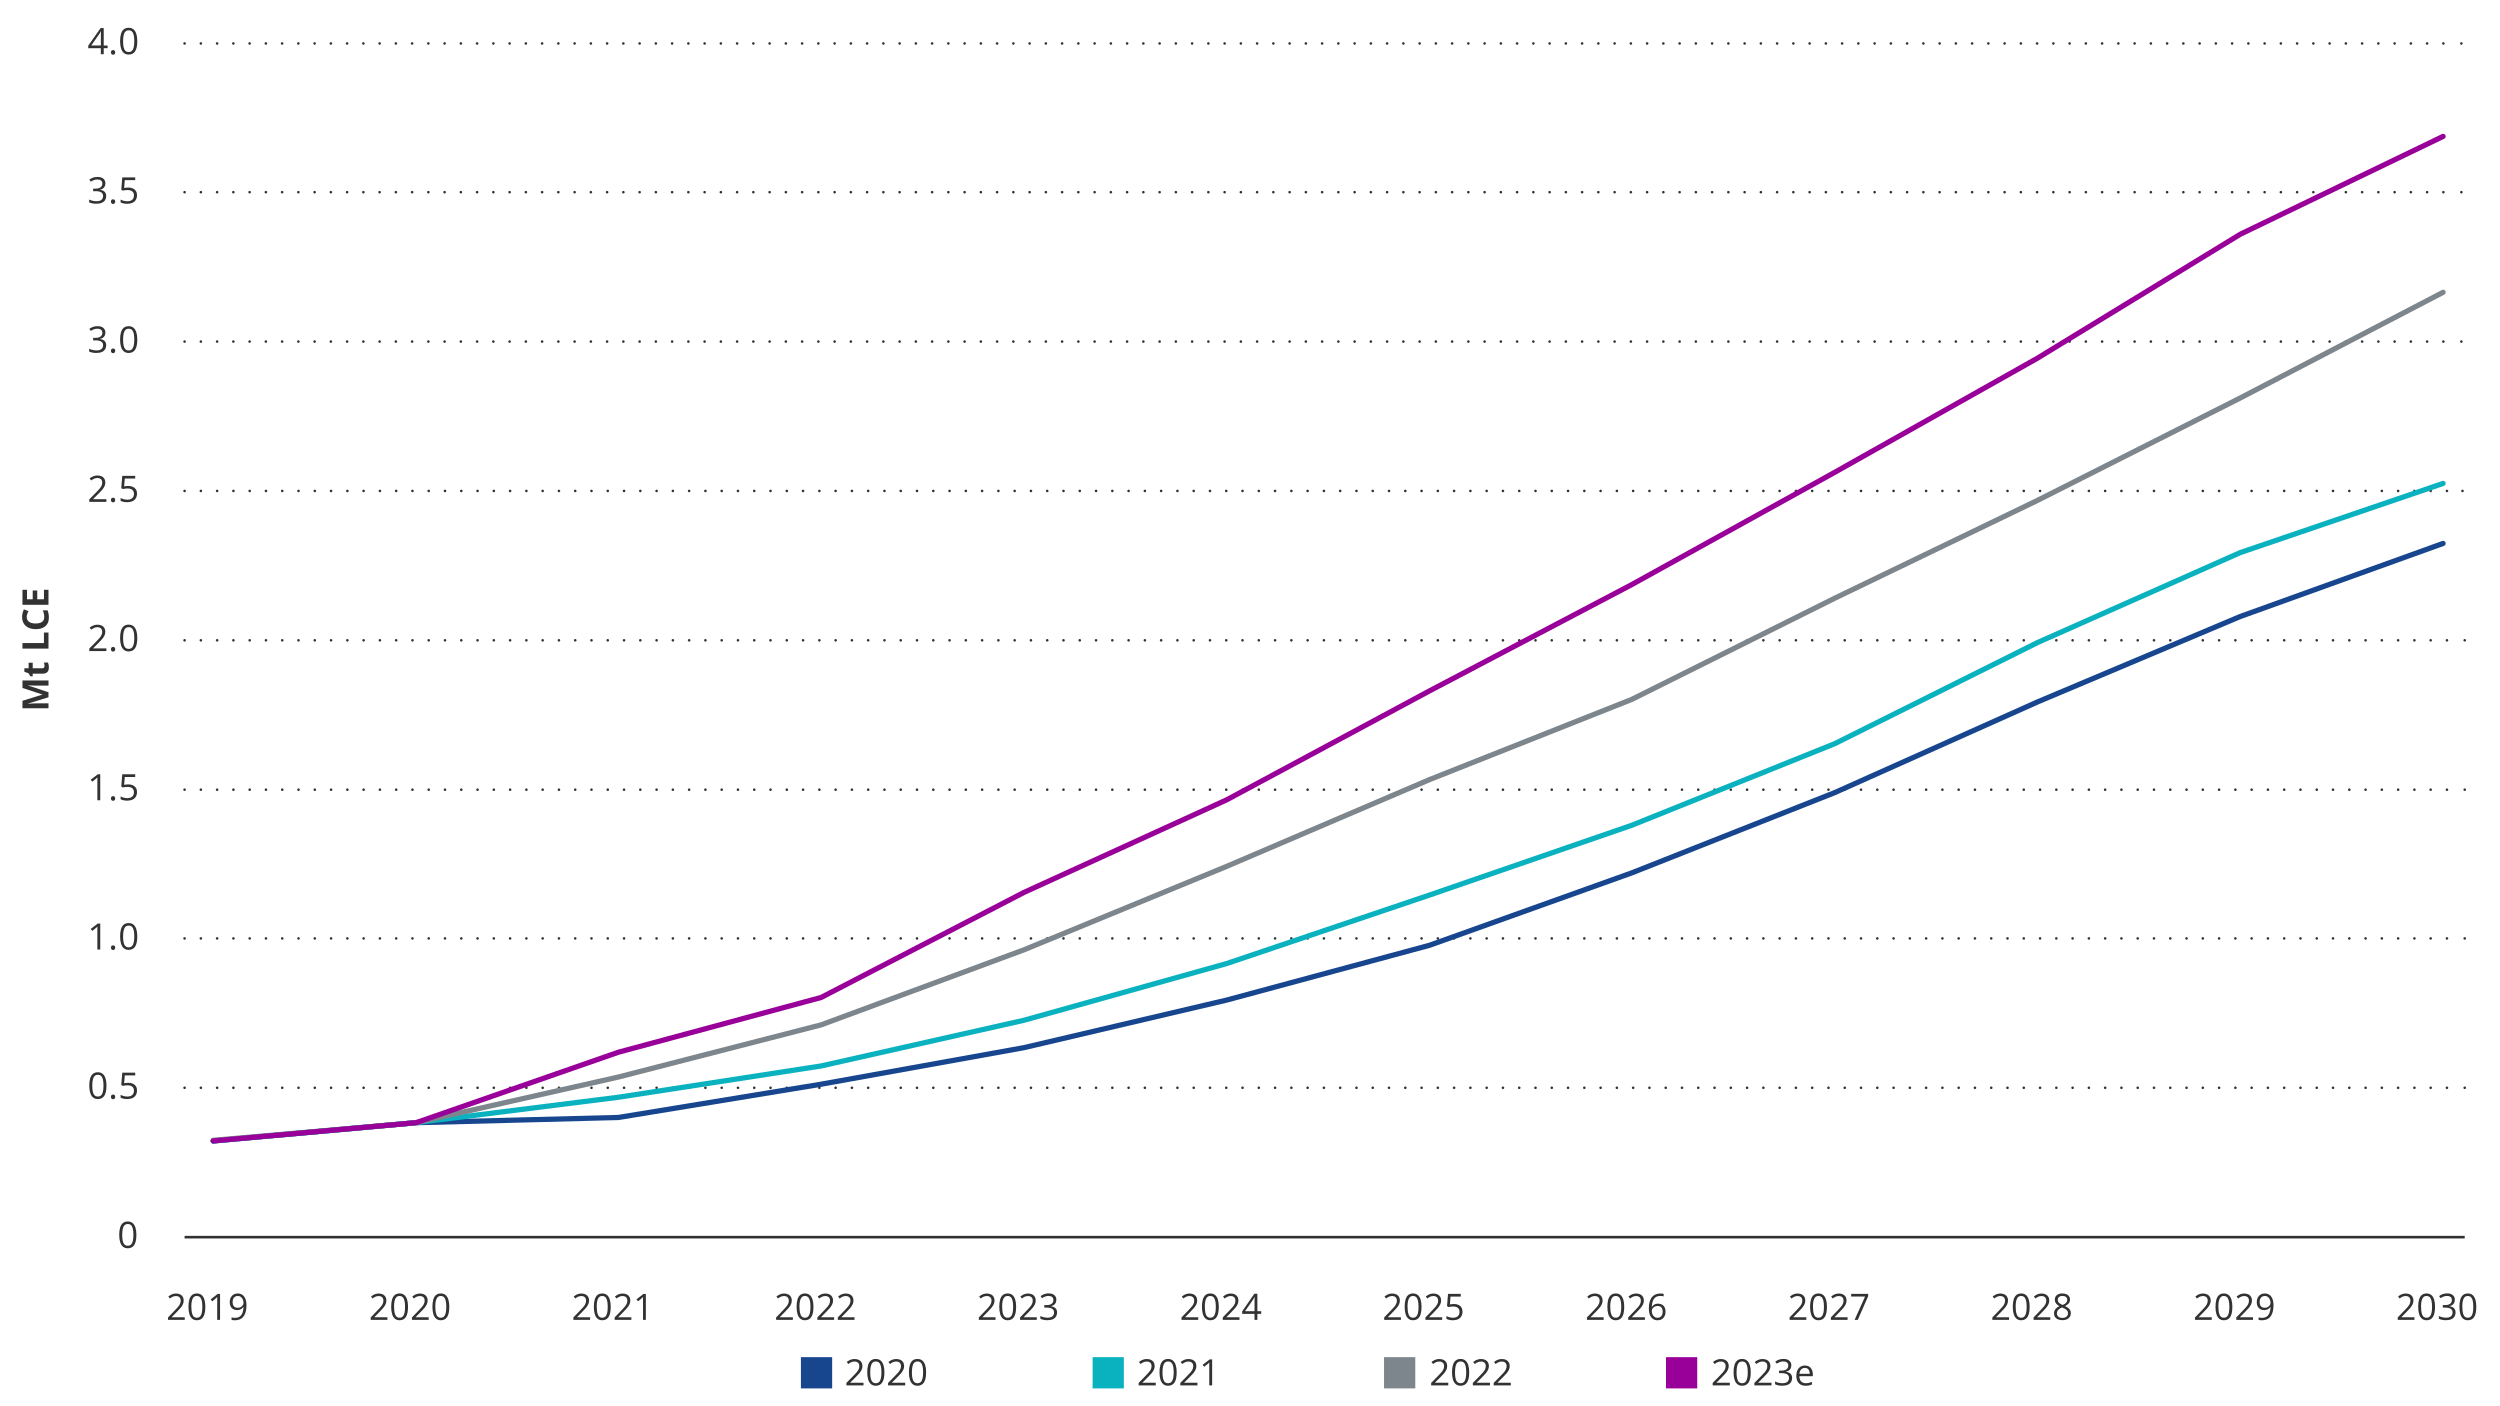 <?xml version="1.0" encoding="UTF-8"?><svg id="Charts" xmlns="http://www.w3.org/2000/svg" width="960" height="540" viewBox="0 0 960 540"><g><path d="M18.62,267.75l-7.84,2.41v.06c.19,0,.47-.02,.84-.04,.38-.02,.78-.04,1.2-.06s.81-.03,1.15-.03h4.65v1.89H8.63v-2.88l7.64-2.37v-.04l-7.64-2.51v-2.88h9.99v1.98h-4.73c-.31,0-.68,0-1.09-.02s-.8-.03-1.17-.04c-.37-.02-.65-.03-.84-.04v.06l7.83,2.58v1.94Z" fill="#323232"/><path d="M17.1,255.72c0-.23-.02-.45-.07-.67s-.1-.43-.17-.65h1.55c.1,.22,.18,.5,.25,.83,.07,.33,.1,.69,.1,1.08,0,.46-.07,.86-.22,1.23-.15,.36-.41,.65-.77,.85-.37,.21-.88,.31-1.54,.31h-3.68v1h-.88l-.7-1.15-1.61-.6v-1.33h1.63v-2.14h1.57v2.14h3.68c.29,0,.51-.08,.65-.25,.14-.17,.22-.39,.22-.66Z" fill="#323232"/><path d="M18.62,249.06H8.63v-2.12h8.24v-4.05h1.75v6.17Z" fill="#323232"/><path d="M10.25,236.91c0,.41,.08,.76,.24,1.08,.16,.31,.38,.57,.68,.79s.65,.37,1.07,.48,.89,.16,1.42,.16c.71,0,1.31-.09,1.81-.26,.5-.18,.88-.45,1.14-.82,.26-.37,.39-.85,.39-1.43,0-.41-.05-.81-.14-1.22s-.22-.85-.39-1.33h1.78c.18,.44,.31,.88,.39,1.31,.08,.43,.12,.91,.12,1.44,0,1.03-.21,1.88-.64,2.54-.43,.66-1.02,1.15-1.79,1.47-.77,.32-1.67,.48-2.69,.48-.76,0-1.45-.1-2.08-.31s-1.17-.51-1.63-.9-.82-.89-1.07-1.47-.38-1.25-.38-2.01c0-.5,.06-.99,.19-1.49,.12-.5,.3-.98,.52-1.43l1.72,.68c-.18,.37-.33,.75-.46,1.13s-.2,.75-.2,1.11Z" fill="#323232"/><path d="M18.62,226.48v5.76H8.63v-5.76h1.74v3.64h2.19v-3.38h1.74v3.38h2.58v-3.64h1.75Z" fill="#323232"/></g><g><g><rect x="307.55" y="521.15" width="12" height="12" fill="#17468f"/><g><path d="M331.56,531.99h-6.55v-.95l2.67-2.71c.5-.5,.92-.95,1.25-1.34,.34-.39,.6-.78,.78-1.16s.27-.8,.27-1.25c0-.56-.17-1-.5-1.3-.34-.3-.78-.45-1.32-.45-.48,0-.9,.08-1.27,.25s-.75,.4-1.13,.7l-.61-.77c.26-.22,.55-.42,.87-.59,.31-.17,.65-.31,1-.41,.36-.1,.74-.15,1.15-.15,.62,0,1.15,.11,1.59,.32s.79,.52,1.04,.92c.24,.4,.37,.87,.37,1.42s-.1,1.02-.31,1.47-.5,.9-.88,1.35-.82,.92-1.33,1.41l-2.17,2.17v.05h5.11v1.04Z" fill="#323232"/><path d="M339.61,526.98c0,.81-.06,1.54-.18,2.17s-.32,1.18-.58,1.62-.61,.78-1.03,1.01-.92,.35-1.51,.35c-.74,0-1.36-.2-1.84-.61-.49-.41-.85-.99-1.09-1.76-.24-.77-.36-1.69-.36-2.78s.11-1.98,.33-2.75c.22-.77,.57-1.36,1.05-1.77s1.12-.62,1.91-.62c.75,0,1.37,.2,1.86,.61s.85,1,1.09,1.76,.36,1.69,.36,2.77Zm-5.45,0c0,.93,.07,1.7,.21,2.32s.37,1.08,.69,1.39c.32,.31,.73,.46,1.25,.46s.93-.15,1.25-.46c.32-.31,.55-.77,.69-1.39,.14-.62,.22-1.4,.22-2.33s-.07-1.68-.21-2.3-.37-1.08-.68-1.39-.73-.47-1.26-.47-.94,.16-1.26,.47-.54,.78-.68,1.39c-.14,.62-.21,1.38-.21,2.3Z" fill="#323232"/><path d="M347.57,531.99h-6.55v-.95l2.67-2.71c.5-.5,.92-.95,1.25-1.34,.34-.39,.6-.78,.78-1.16s.27-.8,.27-1.25c0-.56-.17-1-.5-1.3-.34-.3-.78-.45-1.32-.45-.48,0-.9,.08-1.27,.25s-.75,.4-1.13,.7l-.61-.77c.26-.22,.55-.42,.87-.59,.31-.17,.65-.31,1-.41,.36-.1,.74-.15,1.15-.15,.62,0,1.15,.11,1.59,.32s.79,.52,1.04,.92c.24,.4,.37,.87,.37,1.42s-.1,1.02-.31,1.47-.5,.9-.88,1.35-.82,.92-1.33,1.41l-2.17,2.17v.05h5.11v1.04Z" fill="#323232"/><path d="M355.62,526.98c0,.81-.06,1.54-.18,2.17s-.32,1.18-.58,1.62-.61,.78-1.03,1.01-.92,.35-1.51,.35c-.74,0-1.36-.2-1.84-.61-.49-.41-.85-.99-1.09-1.76-.24-.77-.36-1.69-.36-2.78s.11-1.98,.33-2.75c.22-.77,.57-1.36,1.05-1.77s1.12-.62,1.91-.62c.75,0,1.37,.2,1.86,.61s.85,1,1.09,1.76,.36,1.69,.36,2.77Zm-5.45,0c0,.93,.07,1.7,.21,2.32s.37,1.08,.69,1.39c.32,.31,.73,.46,1.25,.46s.93-.15,1.25-.46c.32-.31,.55-.77,.69-1.39,.14-.62,.22-1.4,.22-2.33s-.07-1.68-.21-2.3-.37-1.08-.68-1.39-.73-.47-1.26-.47-.94,.16-1.26,.47-.54,.78-.68,1.39c-.14,.62-.21,1.38-.21,2.3Z" fill="#323232"/></g></g><g><rect x="419.56" y="521.15" width="12" height="12" fill="#0ab2bf"/><g><path d="M443.78,531.99h-6.55v-.95l2.67-2.71c.5-.5,.92-.95,1.25-1.34,.34-.39,.6-.78,.78-1.16s.27-.8,.27-1.25c0-.56-.17-1-.5-1.3-.34-.3-.78-.45-1.32-.45-.48,0-.9,.08-1.27,.25s-.75,.4-1.13,.7l-.61-.77c.26-.22,.55-.42,.87-.59,.31-.17,.65-.31,1-.41,.36-.1,.74-.15,1.15-.15,.62,0,1.15,.11,1.59,.32s.79,.52,1.04,.92c.24,.4,.37,.87,.37,1.42s-.1,1.02-.31,1.47-.5,.9-.88,1.35-.82,.92-1.33,1.41l-2.17,2.17v.05h5.11v1.04Z" fill="#323232"/><path d="M451.84,526.98c0,.81-.06,1.54-.18,2.17s-.32,1.18-.58,1.62-.61,.78-1.03,1.01-.92,.35-1.51,.35c-.74,0-1.36-.2-1.84-.61-.49-.41-.85-.99-1.09-1.76-.24-.77-.36-1.69-.36-2.78s.11-1.98,.33-2.75c.22-.77,.57-1.36,1.05-1.77s1.12-.62,1.91-.62c.75,0,1.37,.2,1.86,.61s.85,1,1.09,1.76,.36,1.69,.36,2.77Zm-5.45,0c0,.93,.07,1.7,.21,2.32s.37,1.08,.69,1.39c.32,.31,.73,.46,1.25,.46s.93-.15,1.25-.46c.32-.31,.55-.77,.69-1.39,.14-.62,.22-1.4,.22-2.33s-.07-1.68-.21-2.3-.37-1.08-.68-1.39-.73-.47-1.26-.47-.94,.16-1.26,.47-.54,.78-.68,1.39c-.14,.62-.21,1.38-.21,2.3Z" fill="#323232"/><path d="M459.79,531.99h-6.55v-.95l2.67-2.71c.5-.5,.92-.95,1.25-1.34,.34-.39,.6-.78,.78-1.16s.27-.8,.27-1.25c0-.56-.17-1-.5-1.3-.34-.3-.78-.45-1.32-.45-.48,0-.9,.08-1.27,.25s-.75,.4-1.13,.7l-.61-.77c.26-.22,.55-.42,.87-.59,.31-.17,.65-.31,1-.41,.36-.1,.74-.15,1.15-.15,.62,0,1.15,.11,1.59,.32s.79,.52,1.04,.92c.24,.4,.37,.87,.37,1.42s-.1,1.02-.31,1.47-.5,.9-.88,1.35-.82,.92-1.33,1.41l-2.17,2.17v.05h5.11v1.04Z" fill="#323232"/><path d="M465.47,531.99h-1.11v-7.08c0-.27,0-.5,0-.69,0-.19,0-.37,.01-.53,0-.16,.02-.33,.03-.5-.14,.15-.27,.27-.4,.37s-.28,.23-.46,.38l-1.14,.92-.59-.77,2.71-2.08h.94v9.99Z" fill="#323232"/></g></g><g><rect x="531.47" y="521.15" width="12" height="12" fill="#7d868c"/><g><path d="M556.11,531.99h-6.55v-.95l2.67-2.71c.5-.5,.92-.95,1.25-1.34,.34-.39,.6-.78,.78-1.16s.27-.8,.27-1.25c0-.56-.17-1-.5-1.3-.34-.3-.78-.45-1.32-.45-.48,0-.9,.08-1.27,.25s-.75,.4-1.13,.7l-.61-.77c.26-.22,.55-.42,.87-.59,.31-.17,.65-.31,1-.41,.36-.1,.74-.15,1.15-.15,.62,0,1.15,.11,1.59,.32s.79,.52,1.04,.92c.24,.4,.37,.87,.37,1.42s-.1,1.02-.31,1.47-.5,.9-.88,1.35-.82,.92-1.33,1.41l-2.17,2.17v.05h5.11v1.04Z" fill="#323232"/><path d="M564.17,526.98c0,.81-.06,1.54-.18,2.17s-.32,1.18-.58,1.62-.61,.78-1.03,1.01-.92,.35-1.51,.35c-.74,0-1.36-.2-1.84-.61-.49-.41-.85-.99-1.09-1.76-.24-.77-.36-1.69-.36-2.78s.11-1.98,.33-2.75c.22-.77,.57-1.36,1.05-1.77s1.12-.62,1.91-.62c.75,0,1.37,.2,1.86,.61s.85,1,1.09,1.76,.36,1.69,.36,2.77Zm-5.45,0c0,.93,.07,1.7,.21,2.32s.37,1.08,.69,1.39c.32,.31,.73,.46,1.25,.46s.93-.15,1.25-.46c.32-.31,.55-.77,.69-1.39,.14-.62,.22-1.4,.22-2.33s-.07-1.68-.21-2.3-.37-1.08-.68-1.39-.73-.47-1.26-.47-.94,.16-1.26,.47-.54,.78-.68,1.39c-.14,.62-.21,1.38-.21,2.3Z" fill="#323232"/><path d="M572.12,531.99h-6.55v-.95l2.67-2.71c.5-.5,.92-.95,1.25-1.34,.34-.39,.6-.78,.78-1.16s.27-.8,.27-1.25c0-.56-.17-1-.5-1.3-.34-.3-.78-.45-1.32-.45-.48,0-.9,.08-1.27,.25s-.75,.4-1.13,.7l-.61-.77c.26-.22,.55-.42,.87-.59,.31-.17,.65-.31,1-.41,.36-.1,.74-.15,1.15-.15,.62,0,1.15,.11,1.59,.32s.79,.52,1.04,.92c.24,.4,.37,.87,.37,1.42s-.1,1.02-.31,1.47-.5,.9-.88,1.35-.82,.92-1.33,1.41l-2.17,2.17v.05h5.11v1.04Z" fill="#323232"/><path d="M580.12,531.99h-6.55v-.95l2.67-2.71c.5-.5,.92-.95,1.25-1.34,.34-.39,.6-.78,.78-1.16s.27-.8,.27-1.25c0-.56-.17-1-.5-1.3-.34-.3-.78-.45-1.32-.45-.48,0-.9,.08-1.27,.25s-.75,.4-1.13,.7l-.61-.77c.26-.22,.55-.42,.87-.59,.31-.17,.65-.31,1-.41,.36-.1,.74-.15,1.15-.15,.62,0,1.15,.11,1.59,.32s.79,.52,1.04,.92c.24,.4,.37,.87,.37,1.42s-.1,1.02-.31,1.47-.5,.9-.88,1.35-.82,.92-1.33,1.41l-2.17,2.17v.05h5.11v1.04Z" fill="#323232"/></g></g><g><rect x="639.74" y="521.15" width="12" height="12" fill="#909"/><g><path d="M664.22,531.99h-6.55v-.95l2.67-2.71c.5-.5,.92-.95,1.25-1.34,.34-.39,.6-.78,.78-1.16s.27-.8,.27-1.25c0-.56-.17-1-.5-1.3-.34-.3-.78-.45-1.32-.45-.48,0-.9,.08-1.27,.25s-.75,.4-1.13,.7l-.61-.77c.26-.22,.55-.42,.87-.59,.31-.17,.65-.31,1-.41,.36-.1,.74-.15,1.15-.15,.62,0,1.15,.11,1.59,.32s.79,.52,1.04,.92c.24,.4,.37,.87,.37,1.42s-.1,1.02-.31,1.47-.5,.9-.88,1.35-.82,.92-1.33,1.41l-2.17,2.17v.05h5.11v1.04Z" fill="#323232"/><path d="M672.28,526.98c0,.81-.06,1.54-.18,2.17s-.32,1.18-.58,1.62-.61,.78-1.03,1.01-.92,.35-1.51,.35c-.74,0-1.36-.2-1.84-.61-.49-.41-.85-.99-1.09-1.76-.24-.77-.36-1.69-.36-2.78s.11-1.98,.33-2.75c.22-.77,.57-1.36,1.05-1.77s1.12-.62,1.91-.62c.75,0,1.37,.2,1.86,.61s.85,1,1.09,1.76,.36,1.69,.36,2.77Zm-5.45,0c0,.93,.07,1.7,.21,2.32s.37,1.08,.69,1.39c.32,.31,.73,.46,1.25,.46s.93-.15,1.25-.46c.32-.31,.55-.77,.69-1.39,.14-.62,.22-1.4,.22-2.33s-.07-1.68-.21-2.3-.37-1.08-.68-1.39-.73-.47-1.26-.47-.94,.16-1.26,.47-.54,.78-.68,1.39c-.14,.62-.21,1.38-.21,2.3Z" fill="#323232"/><path d="M680.23,531.99h-6.55v-.95l2.67-2.71c.5-.5,.92-.95,1.25-1.34,.34-.39,.6-.78,.78-1.16s.27-.8,.27-1.25c0-.56-.17-1-.5-1.3-.34-.3-.78-.45-1.32-.45-.48,0-.9,.08-1.27,.25s-.75,.4-1.13,.7l-.61-.77c.26-.22,.55-.42,.87-.59,.31-.17,.65-.31,1-.41,.36-.1,.74-.15,1.15-.15,.62,0,1.15,.11,1.59,.32s.79,.52,1.04,.92c.24,.4,.37,.87,.37,1.42s-.1,1.02-.31,1.47-.5,.9-.88,1.35-.82,.92-1.33,1.41l-2.17,2.17v.05h5.11v1.04Z" fill="#323232"/><path d="M687.86,524.33c0,.45-.09,.83-.26,1.16s-.42,.6-.72,.8-.67,.35-1.09,.43v.05c.79,.1,1.39,.36,1.79,.77,.4,.41,.6,.95,.6,1.61,0,.58-.14,1.09-.41,1.54-.27,.45-.69,.8-1.24,1.05-.56,.25-1.27,.38-2.14,.38-.53,0-1.02-.04-1.47-.13-.45-.08-.88-.22-1.29-.42v-1.07c.42,.21,.87,.37,1.35,.48s.96,.17,1.42,.17c.91,0,1.57-.18,1.98-.54s.61-.86,.61-1.49c0-.43-.11-.78-.34-1.05-.22-.27-.55-.46-.97-.59-.42-.13-.93-.19-1.52-.19h-1v-.97h1c.54,0,1-.08,1.38-.24s.67-.38,.87-.67c.2-.29,.3-.63,.3-1.03,0-.51-.17-.9-.51-1.17s-.79-.41-1.37-.41c-.36,0-.68,.04-.97,.11s-.57,.17-.82,.3-.51,.28-.77,.44l-.57-.78c.36-.28,.81-.53,1.33-.73s1.12-.31,1.78-.31c1.02,0,1.79,.23,2.3,.7s.77,1.06,.77,1.78Z" fill="#323232"/><path d="M693.08,524.36c.64,0,1.18,.14,1.64,.42s.8,.68,1.05,1.19,.36,1.1,.36,1.78v.7h-5.17c.01,.88,.23,1.55,.66,2.01s1.02,.69,1.79,.69c.47,0,.89-.04,1.26-.13s.74-.21,1.13-.38v1c-.38,.17-.75,.29-1.12,.37-.37,.08-.81,.12-1.32,.12-.72,0-1.35-.15-1.88-.44-.54-.29-.95-.73-1.25-1.3s-.44-1.27-.44-2.09,.14-1.5,.41-2.1c.27-.59,.65-1.04,1.15-1.36,.5-.32,1.08-.48,1.75-.48Zm-.01,.93c-.61,0-1.09,.2-1.45,.59s-.57,.95-.64,1.66h3.96c0-.45-.07-.84-.21-1.18-.13-.34-.34-.6-.61-.79s-.62-.28-1.05-.28Z" fill="#323232"/></g></g></g><g><line x1="70.88" y1="417.71" x2="70.88" y2="417.71" fill="none" stroke="#323232" stroke-linecap="round" stroke-linejoin="round"/><line x1="77.13" y1="417.71" x2="943.32" y2="417.71" fill="none" stroke="#323232" stroke-dasharray="0 0 0 6.25" stroke-linecap="round" stroke-linejoin="round"/><line x1="946.45" y1="417.71" x2="946.45" y2="417.71" fill="none" stroke="#323232" stroke-linecap="round" stroke-linejoin="round"/></g><g><line x1="70.88" y1="360.35" x2="70.88" y2="360.35" fill="none" stroke="#323232" stroke-linecap="round" stroke-linejoin="round"/><line x1="77.13" y1="360.35" x2="943.32" y2="360.35" fill="none" stroke="#323232" stroke-dasharray="0 0 0 6.25" stroke-linecap="round" stroke-linejoin="round"/><line x1="946.45" y1="360.35" x2="946.45" y2="360.35" fill="none" stroke="#323232" stroke-linecap="round" stroke-linejoin="round"/></g><g><line x1="70.88" y1="303.24" x2="70.88" y2="303.24" fill="none" stroke="#323232" stroke-linecap="round" stroke-linejoin="round"/><line x1="77.13" y1="303.24" x2="943.32" y2="303.24" fill="none" stroke="#323232" stroke-dasharray="0 0 0 6.25" stroke-linecap="round" stroke-linejoin="round"/><line x1="946.45" y1="303.24" x2="946.45" y2="303.24" fill="none" stroke="#323232" stroke-linecap="round" stroke-linejoin="round"/></g><g><line x1="70.88" y1="245.88" x2="70.88" y2="245.88" fill="none" stroke="#323232" stroke-linecap="round" stroke-linejoin="round"/><line x1="77.13" y1="245.88" x2="943.32" y2="245.88" fill="none" stroke="#323232" stroke-dasharray="0 0 0 6.25" stroke-linecap="round" stroke-linejoin="round"/><line x1="946.45" y1="245.88" x2="946.45" y2="245.88" fill="none" stroke="#323232" stroke-linecap="round" stroke-linejoin="round"/></g><g><line x1="70.88" y1="188.52" x2="70.88" y2="188.52" fill="none" stroke="#323232" stroke-linecap="round" stroke-linejoin="round"/><line x1="77.13" y1="188.52" x2="942.47" y2="188.52" fill="none" stroke="#323232" stroke-dasharray="0 0 0 6.25" stroke-linecap="round" stroke-linejoin="round"/><line x1="945.6" y1="188.52" x2="945.6" y2="188.52" fill="none" stroke="#323232" stroke-linecap="round" stroke-linejoin="round"/></g><g><line x1="70.88" y1="131.16" x2="70.88" y2="131.16" fill="none" stroke="#323232" stroke-linecap="round" stroke-linejoin="round"/><line x1="77.13" y1="131.16" x2="942.05" y2="131.16" fill="none" stroke="#323232" stroke-dasharray="0 0 0 6.24" stroke-linecap="round" stroke-linejoin="round"/><line x1="945.17" y1="131.16" x2="945.17" y2="131.16" fill="none" stroke="#323232" stroke-linecap="round" stroke-linejoin="round"/></g><g><line x1="70.88" y1="73.8" x2="70.88" y2="73.8" fill="none" stroke="#323232" stroke-linecap="round" stroke-linejoin="round"/><line x1="77.13" y1="73.8" x2="942.05" y2="73.8" fill="none" stroke="#323232" stroke-dasharray="0 0 0 6.24" stroke-linecap="round" stroke-linejoin="round"/><line x1="945.17" y1="73.8" x2="945.17" y2="73.8" fill="none" stroke="#323232" stroke-linecap="round" stroke-linejoin="round"/></g><g><line x1="70.88" y1="16.69" x2="70.88" y2="16.69" fill="none" stroke="#323232" stroke-linecap="round" stroke-linejoin="round"/><line x1="77.13" y1="16.69" x2="942.05" y2="16.69" fill="none" stroke="#323232" stroke-dasharray="0 0 0 6.24" stroke-linecap="round" stroke-linejoin="round"/><line x1="945.17" y1="16.69" x2="945.17" y2="16.69" fill="none" stroke="#323232" stroke-linecap="round" stroke-linejoin="round"/></g><line x1="70.88" y1="475.07" x2="946.45" y2="475.07" fill="none" stroke="#323232" stroke-miterlimit="10"/><polyline points="81.89 438.12 159.77 431.11 237.45 429.11 315.33 416.33 393.2 402.3 471.08 384.02 548.96 362.98 626.64 335.17 704.52 304.37 782.39 269.55 860.27 236.73 938.14 208.68" fill="none" stroke="#17468f" stroke-linecap="round" stroke-linejoin="round" stroke-width="2.01"/><polyline points="81.89 438.12 159.77 431.11 237.45 421.34 315.33 409.32 393.2 391.78 471.08 369.99 548.96 343.69 626.64 316.89 704.52 285.58 782.39 246.75 860.27 212.19 938.14 185.64" fill="none" stroke="#0ab2bf" stroke-linecap="round" stroke-linejoin="round" stroke-width="2.01"/><polyline points="81.89 437.87 159.77 431.11 237.45 413.58 315.33 393.54 393.2 364.73 471.08 332.67 548.96 299.36 626.64 268.55 704.52 229.72 782.39 192.15 860.27 152.82 938.14 112.25" fill="none" stroke="#7d868c" stroke-linecap="round" stroke-linejoin="round" stroke-width="2.01"/><polyline points="81.89 438.12 159.77 431.11 237.45 404.06 315.33 383.02 393.2 342.69 471.08 307.12 548.96 265.29 626.64 224.46 704.52 181.38 782.39 137.54 860.27 89.95 938.14 52.38" fill="none" stroke="#909" stroke-linecap="round" stroke-linejoin="round" stroke-width="2.01"/><path d="M52.37,474.19c0,.81-.06,1.54-.18,2.17s-.32,1.18-.58,1.62-.61,.78-1.03,1.01-.92,.35-1.51,.35c-.74,0-1.36-.2-1.84-.61-.49-.41-.85-.99-1.09-1.76-.24-.77-.36-1.69-.36-2.78s.11-1.98,.33-2.75c.22-.77,.57-1.36,1.05-1.77s1.12-.62,1.91-.62c.75,0,1.37,.2,1.86,.61s.85,1,1.09,1.76,.36,1.69,.36,2.77Zm-5.45,0c0,.93,.07,1.7,.21,2.32s.37,1.08,.69,1.39c.32,.31,.73,.46,1.25,.46s.93-.15,1.25-.46c.32-.31,.55-.77,.69-1.39,.14-.62,.22-1.4,.22-2.33s-.07-1.68-.21-2.3-.37-1.08-.68-1.39-.73-.47-1.26-.47-.94,.16-1.26,.47-.54,.78-.68,1.39c-.14,.62-.21,1.38-.21,2.3Z" fill="#323232"/><g><path d="M40.88,416.89c0,.81-.06,1.54-.18,2.17s-.32,1.18-.58,1.62-.61,.78-1.03,1.01-.92,.35-1.51,.35c-.74,0-1.36-.2-1.84-.61-.49-.41-.85-.99-1.09-1.76-.24-.77-.36-1.69-.36-2.78s.11-1.98,.33-2.75c.22-.77,.57-1.36,1.05-1.77s1.12-.62,1.91-.62c.75,0,1.37,.2,1.86,.61s.85,1,1.09,1.76,.36,1.69,.36,2.77Zm-5.45,0c0,.93,.07,1.7,.21,2.32s.37,1.08,.69,1.39c.32,.31,.73,.46,1.25,.46s.93-.15,1.25-.46c.32-.31,.55-.77,.69-1.39,.14-.62,.22-1.4,.22-2.33s-.07-1.68-.21-2.3-.37-1.08-.68-1.39-.73-.47-1.26-.47-.94,.16-1.26,.47-.54,.78-.68,1.39c-.14,.62-.21,1.38-.21,2.3Z" fill="#323232"/><path d="M42.61,421.19c0-.32,.08-.55,.23-.68s.34-.2,.57-.2,.43,.07,.59,.2,.24,.36,.24,.68-.08,.54-.24,.69-.36,.22-.59,.22-.41-.07-.57-.22-.23-.37-.23-.69Z" fill="#323232"/><path d="M49.26,415.79c.68,0,1.27,.12,1.77,.35s.89,.56,1.17,1c.28,.44,.41,.97,.41,1.59,0,.68-.15,1.27-.44,1.77s-.72,.88-1.28,1.14-1.22,.4-2,.4c-.52,0-1-.05-1.45-.14s-.82-.23-1.13-.41v-1.08c.33,.2,.74,.36,1.21,.48s.93,.18,1.38,.18c.51,0,.95-.08,1.33-.24,.38-.16,.68-.41,.89-.74,.21-.33,.32-.75,.32-1.25,0-.67-.2-1.18-.61-1.54-.41-.36-1.05-.54-1.93-.54-.28,0-.59,.02-.93,.07s-.62,.1-.83,.15l-.57-.38,.38-4.69h4.97v1.04h-4l-.25,3.01c.17-.04,.4-.07,.67-.11s.58-.06,.93-.06Z" fill="#323232"/></g><g><path d="M38.5,364.61h-1.11v-7.08c0-.27,0-.5,0-.69,0-.19,0-.37,.01-.53,0-.16,.02-.33,.03-.5-.14,.15-.27,.27-.4,.37s-.28,.23-.46,.38l-1.14,.92-.59-.77,2.71-2.08h.94v9.99Z" fill="#323232"/><path d="M42.61,363.9c0-.32,.08-.55,.23-.68s.34-.2,.57-.2,.43,.07,.59,.2,.24,.36,.24,.68-.08,.54-.24,.69-.36,.22-.59,.22-.41-.07-.57-.22-.23-.37-.23-.69Z" fill="#323232"/><path d="M52.71,359.6c0,.81-.06,1.54-.18,2.17s-.32,1.18-.58,1.62-.61,.78-1.03,1.01-.92,.35-1.51,.35c-.74,0-1.36-.2-1.84-.61-.49-.41-.85-.99-1.09-1.76-.24-.77-.36-1.69-.36-2.78s.11-1.98,.33-2.75c.22-.77,.57-1.36,1.05-1.77s1.12-.62,1.91-.62c.75,0,1.37,.2,1.86,.61s.85,1,1.09,1.76,.36,1.69,.36,2.77Zm-5.45,0c0,.93,.07,1.7,.21,2.32s.37,1.08,.69,1.39c.32,.31,.73,.46,1.25,.46s.93-.15,1.25-.46c.32-.31,.55-.77,.69-1.39,.14-.62,.22-1.4,.22-2.33s-.07-1.68-.21-2.3-.37-1.08-.68-1.39-.73-.47-1.26-.47-.94,.16-1.26,.47-.54,.78-.68,1.39c-.14,.62-.21,1.38-.21,2.3Z" fill="#323232"/></g><g><path d="M38.5,307.31h-1.11v-7.08c0-.27,0-.5,0-.69,0-.19,0-.37,.01-.53,0-.16,.02-.33,.03-.5-.14,.15-.27,.27-.4,.37s-.28,.23-.46,.38l-1.14,.92-.59-.77,2.71-2.08h.94v9.99Z" fill="#323232"/><path d="M42.61,306.6c0-.32,.08-.55,.23-.68s.34-.2,.57-.2,.43,.07,.59,.2,.24,.36,.24,.68-.08,.54-.24,.69-.36,.22-.59,.22-.41-.07-.57-.22-.23-.37-.23-.69Z" fill="#323232"/><path d="M49.26,301.2c.68,0,1.27,.12,1.77,.35s.89,.56,1.17,1c.28,.44,.41,.97,.41,1.59,0,.68-.15,1.27-.44,1.77s-.72,.88-1.28,1.14-1.22,.4-2,.4c-.52,0-1-.05-1.45-.14s-.82-.23-1.13-.41v-1.08c.33,.2,.74,.36,1.21,.48s.93,.18,1.38,.18c.51,0,.95-.08,1.33-.24,.38-.16,.68-.41,.89-.74,.21-.33,.32-.75,.32-1.25,0-.67-.2-1.18-.61-1.54-.41-.36-1.05-.54-1.93-.54-.28,0-.59,.02-.93,.07s-.62,.1-.83,.15l-.57-.38,.38-4.69h4.97v1.04h-4l-.25,3.01c.17-.04,.4-.07,.67-.11s.58-.06,.93-.06Z" fill="#323232"/></g><g><path d="M40.83,250.01h-6.55v-.95l2.67-2.71c.5-.5,.92-.95,1.25-1.34,.34-.39,.6-.78,.78-1.16s.27-.8,.27-1.25c0-.56-.17-1-.5-1.3-.34-.3-.78-.45-1.32-.45-.48,0-.9,.08-1.27,.25s-.75,.4-1.13,.7l-.61-.77c.26-.22,.55-.42,.87-.59,.31-.17,.65-.31,1-.41,.36-.1,.74-.15,1.15-.15,.62,0,1.15,.11,1.59,.32s.79,.52,1.04,.92c.24,.4,.37,.87,.37,1.42s-.1,1.02-.31,1.47-.5,.9-.88,1.35-.82,.92-1.33,1.41l-2.17,2.17v.05h5.11v1.04Z" fill="#323232"/><path d="M42.61,249.3c0-.32,.08-.55,.23-.68s.34-.2,.57-.2,.43,.07,.59,.2,.24,.36,.24,.68-.08,.54-.24,.69-.36,.22-.59,.22-.41-.07-.57-.22-.23-.37-.23-.69Z" fill="#323232"/><path d="M52.71,245c0,.81-.06,1.54-.18,2.17s-.32,1.18-.58,1.62-.61,.78-1.03,1.01-.92,.35-1.51,.35c-.74,0-1.36-.2-1.84-.61-.49-.41-.85-.99-1.09-1.76-.24-.77-.36-1.69-.36-2.78s.11-1.98,.33-2.75c.22-.77,.57-1.36,1.05-1.77s1.12-.62,1.91-.62c.75,0,1.37,.2,1.86,.61s.85,1,1.09,1.76,.36,1.69,.36,2.77Zm-5.45,0c0,.93,.07,1.7,.21,2.32s.37,1.08,.69,1.39c.32,.31,.73,.46,1.25,.46s.93-.15,1.25-.46c.32-.31,.55-.77,.69-1.39,.14-.62,.22-1.4,.22-2.33s-.07-1.68-.21-2.3-.37-1.08-.68-1.39-.73-.47-1.26-.47-.94,.16-1.26,.47-.54,.78-.68,1.39c-.14,.62-.21,1.38-.21,2.3Z" fill="#323232"/></g><g><path d="M40.83,192.71h-6.55v-.95l2.67-2.71c.5-.5,.92-.95,1.25-1.34,.34-.39,.6-.78,.78-1.16s.27-.8,.27-1.25c0-.56-.17-1-.5-1.3-.34-.3-.78-.45-1.32-.45-.48,0-.9,.08-1.27,.25s-.75,.4-1.13,.7l-.61-.77c.26-.22,.55-.42,.87-.59,.31-.17,.65-.31,1-.41,.36-.1,.74-.15,1.15-.15,.62,0,1.15,.11,1.59,.32s.79,.52,1.04,.92c.24,.4,.37,.87,.37,1.42s-.1,1.02-.31,1.47-.5,.9-.88,1.35-.82,.92-1.33,1.41l-2.17,2.17v.05h5.11v1.04Z" fill="#323232"/><path d="M42.61,192c0-.32,.08-.55,.23-.68s.34-.2,.57-.2,.43,.07,.59,.2,.24,.36,.24,.68-.08,.54-.24,.69-.36,.22-.59,.22-.41-.07-.57-.22-.23-.37-.23-.69Z" fill="#323232"/><path d="M49.26,186.6c.68,0,1.27,.12,1.77,.35s.89,.56,1.17,1c.28,.44,.41,.97,.41,1.59,0,.68-.15,1.27-.44,1.77s-.72,.88-1.28,1.14-1.22,.4-2,.4c-.52,0-1-.05-1.45-.14s-.82-.23-1.13-.41v-1.08c.33,.2,.74,.36,1.21,.48s.93,.18,1.38,.18c.51,0,.95-.08,1.33-.24,.38-.16,.68-.41,.89-.74,.21-.33,.32-.75,.32-1.25,0-.67-.2-1.18-.61-1.54-.41-.36-1.05-.54-1.93-.54-.28,0-.59,.02-.93,.07s-.62,.1-.83,.15l-.57-.38,.38-4.69h4.97v1.04h-4l-.25,3.01c.17-.04,.4-.07,.67-.11s.58-.06,.93-.06Z" fill="#323232"/></g><g><path d="M40.46,127.75c0,.45-.09,.83-.26,1.16s-.42,.6-.72,.8-.67,.35-1.09,.43v.05c.79,.1,1.39,.36,1.79,.77,.4,.41,.6,.95,.6,1.61,0,.58-.14,1.09-.41,1.54-.27,.45-.69,.8-1.24,1.05-.56,.25-1.27,.38-2.14,.38-.53,0-1.02-.04-1.47-.13-.45-.08-.88-.22-1.29-.42v-1.07c.42,.21,.87,.37,1.35,.48s.96,.17,1.42,.17c.91,0,1.57-.18,1.98-.54s.61-.86,.61-1.49c0-.43-.11-.78-.34-1.05-.22-.27-.55-.46-.97-.59-.42-.13-.93-.19-1.52-.19h-1v-.97h1c.54,0,1-.08,1.38-.24s.67-.38,.87-.67c.2-.29,.3-.63,.3-1.03,0-.51-.17-.9-.51-1.17s-.79-.41-1.37-.41c-.36,0-.68,.04-.97,.11s-.57,.17-.82,.3-.51,.28-.77,.44l-.57-.78c.36-.28,.81-.53,1.33-.73s1.12-.31,1.78-.31c1.02,0,1.79,.23,2.3,.7s.77,1.06,.77,1.78Z" fill="#323232"/><path d="M42.61,134.7c0-.32,.08-.55,.23-.68s.34-.2,.57-.2,.43,.07,.59,.2,.24,.36,.24,.68-.08,.54-.24,.69-.36,.22-.59,.22-.41-.07-.57-.22-.23-.37-.23-.69Z" fill="#323232"/><path d="M52.71,130.4c0,.81-.06,1.54-.18,2.17s-.32,1.18-.58,1.62-.61,.78-1.03,1.01-.92,.35-1.51,.35c-.74,0-1.36-.2-1.84-.61-.49-.41-.85-.99-1.09-1.76-.24-.77-.36-1.69-.36-2.78s.11-1.98,.33-2.75c.22-.77,.57-1.36,1.05-1.77s1.12-.62,1.91-.62c.75,0,1.37,.2,1.86,.61s.85,1,1.09,1.76,.36,1.69,.36,2.77Zm-5.45,0c0,.93,.07,1.7,.21,2.32s.37,1.08,.69,1.39c.32,.31,.73,.46,1.25,.46s.93-.15,1.25-.46c.32-.31,.55-.77,.69-1.39,.14-.62,.22-1.4,.22-2.33s-.07-1.68-.21-2.3-.37-1.08-.68-1.39-.73-.47-1.26-.47-.94,.16-1.26,.47-.54,.78-.68,1.39c-.14,.62-.21,1.38-.21,2.3Z" fill="#323232"/></g><g><path d="M40.46,70.45c0,.45-.09,.83-.26,1.16s-.42,.6-.72,.8-.67,.35-1.09,.43v.05c.79,.1,1.39,.36,1.79,.77,.4,.41,.6,.95,.6,1.61,0,.58-.14,1.09-.41,1.54-.27,.45-.69,.8-1.24,1.05-.56,.25-1.27,.38-2.14,.38-.53,0-1.02-.04-1.47-.13-.45-.08-.88-.22-1.29-.42v-1.07c.42,.21,.87,.37,1.35,.48s.96,.17,1.42,.17c.91,0,1.57-.18,1.98-.54s.61-.86,.61-1.49c0-.43-.11-.78-.34-1.05-.22-.27-.55-.46-.97-.59-.42-.13-.93-.19-1.52-.19h-1v-.97h1c.54,0,1-.08,1.38-.24s.67-.38,.87-.67c.2-.29,.3-.63,.3-1.03,0-.51-.17-.9-.51-1.17s-.79-.41-1.37-.41c-.36,0-.68,.04-.97,.11s-.57,.17-.82,.3-.51,.28-.77,.44l-.57-.78c.36-.28,.81-.53,1.33-.73s1.12-.31,1.78-.31c1.02,0,1.79,.23,2.3,.7s.77,1.06,.77,1.78Z" fill="#323232"/><path d="M42.61,77.41c0-.32,.08-.55,.23-.68s.34-.2,.57-.2,.43,.07,.59,.2,.24,.36,.24,.68-.08,.54-.24,.69-.36,.22-.59,.22-.41-.07-.57-.22-.23-.37-.23-.69Z" fill="#323232"/><path d="M49.26,72.01c.68,0,1.27,.12,1.77,.35s.89,.56,1.17,1c.28,.44,.41,.97,.41,1.59,0,.68-.15,1.27-.44,1.77s-.72,.88-1.28,1.14-1.22,.4-2,.4c-.52,0-1-.05-1.45-.14s-.82-.23-1.13-.41v-1.08c.33,.2,.74,.36,1.21,.48s.93,.18,1.38,.18c.51,0,.95-.08,1.33-.24,.38-.16,.68-.41,.89-.74,.21-.33,.32-.75,.32-1.25,0-.67-.2-1.18-.61-1.54-.41-.36-1.05-.54-1.93-.54-.28,0-.59,.02-.93,.07s-.62,.1-.83,.15l-.57-.38,.38-4.69h4.97v1.04h-4l-.25,3.01c.17-.04,.4-.07,.67-.11s.58-.06,.93-.06Z" fill="#323232"/></g><g><path d="M41.33,18.5h-1.5v2.32h-1.11v-2.32h-4.83v-.96l4.76-6.77h1.18v6.71h1.5v1.03Zm-2.6-1.03v-3.27c0-.25,0-.48,0-.68s.01-.39,.02-.57,.02-.34,.02-.5c0-.16,.01-.32,.02-.47h-.05c-.09,.18-.19,.38-.3,.58-.11,.2-.22,.38-.34,.54l-3.08,4.37h3.71Z" fill="#323232"/><path d="M42.61,20.11c0-.32,.08-.55,.23-.68s.34-.2,.57-.2,.43,.07,.59,.2,.24,.36,.24,.68-.08,.54-.24,.69-.36,.22-.59,.22-.41-.07-.57-.22-.23-.37-.23-.69Z" fill="#323232"/><path d="M52.71,15.81c0,.81-.06,1.54-.18,2.17s-.32,1.18-.58,1.62-.61,.78-1.03,1.01-.92,.35-1.51,.35c-.74,0-1.36-.2-1.84-.61-.49-.41-.85-.99-1.09-1.76-.24-.77-.36-1.69-.36-2.78s.11-1.98,.33-2.75c.22-.77,.57-1.36,1.05-1.77s1.12-.62,1.91-.62c.75,0,1.37,.2,1.86,.61s.85,1,1.09,1.76,.36,1.69,.36,2.77Zm-5.45,0c0,.93,.07,1.7,.21,2.32s.37,1.08,.69,1.39c.32,.31,.73,.46,1.25,.46s.93-.15,1.25-.46c.32-.31,.55-.77,.69-1.39,.14-.62,.22-1.4,.22-2.33s-.07-1.68-.21-2.3-.37-1.08-.68-1.39-.73-.47-1.26-.47-.94,.16-1.26,.47-.54,.78-.68,1.39c-.14,.62-.21,1.38-.21,2.3Z" fill="#323232"/></g><g><path d="M70.95,506.84h-6.43v-.95l2.62-2.71c.49-.5,.9-.95,1.23-1.34s.59-.78,.76-1.16c.17-.38,.26-.8,.26-1.25,0-.56-.17-1-.49-1.3-.33-.3-.76-.45-1.3-.45-.47,0-.89,.08-1.25,.25s-.73,.4-1.11,.7l-.6-.77c.26-.22,.54-.42,.85-.59,.31-.17,.63-.31,.99-.41,.35-.1,.73-.15,1.12-.15,.6,0,1.12,.11,1.56,.32s.78,.52,1.02,.92,.36,.87,.36,1.42-.1,1.02-.31,1.47c-.21,.45-.5,.9-.87,1.35s-.8,.92-1.3,1.41l-2.13,2.17v.05h5.01v1.04Z" fill="#323232"/><path d="M78.84,501.83c0,.81-.06,1.54-.18,2.17-.12,.64-.31,1.18-.57,1.62-.26,.44-.59,.78-1.01,1.01-.41,.23-.91,.35-1.48,.35-.73,0-1.33-.2-1.81-.61s-.83-.99-1.07-1.76c-.23-.77-.35-1.69-.35-2.78s.11-1.98,.32-2.75c.21-.77,.56-1.36,1.03-1.77,.47-.41,1.1-.62,1.88-.62,.74,0,1.35,.2,1.83,.61s.83,1,1.07,1.76c.23,.77,.35,1.69,.35,2.77Zm-5.35,0c0,.93,.07,1.7,.21,2.32s.36,1.08,.67,1.39c.31,.31,.72,.46,1.22,.46s.91-.15,1.22-.46c.31-.31,.54-.77,.68-1.39s.21-1.4,.21-2.33-.07-1.68-.21-2.3c-.14-.62-.36-1.08-.67-1.39-.31-.31-.72-.47-1.24-.47s-.93,.16-1.23,.47-.53,.78-.67,1.39c-.14,.62-.21,1.38-.21,2.3Z" fill="#323232"/><path d="M84.5,506.84h-1.09v-7.08c0-.27,0-.5,0-.69,0-.19,0-.37,.01-.53s.02-.33,.03-.5c-.14,.15-.27,.27-.39,.37-.12,.1-.27,.23-.45,.38l-1.12,.92-.58-.77,2.66-2.08h.93v9.99Z" fill="#323232"/><path d="M94.64,501.1c0,.61-.04,1.2-.12,1.77-.08,.57-.22,1.11-.42,1.61-.2,.5-.47,.93-.81,1.31s-.77,.67-1.28,.88c-.51,.21-1.12,.32-1.83,.32-.19,0-.41-.01-.66-.04-.25-.02-.45-.06-.6-.11v-.98c.17,.06,.36,.11,.58,.14s.44,.05,.66,.05c.84,0,1.49-.18,1.97-.55s.82-.87,1.03-1.5,.33-1.34,.36-2.13h-.08c-.13,.22-.31,.42-.53,.6-.22,.18-.48,.33-.79,.44s-.67,.17-1.08,.17c-.57,0-1.06-.12-1.49-.36s-.75-.58-.99-1.03c-.23-.45-.35-1-.35-1.63,0-.69,.13-1.28,.39-1.79,.26-.5,.62-.89,1.08-1.17,.47-.27,1.01-.41,1.64-.41,.48,0,.93,.09,1.33,.28s.75,.47,1.05,.84,.53,.83,.69,1.38,.25,1.18,.25,1.91Zm-3.31-3.44c-.6,0-1.08,.2-1.45,.59s-.55,.99-.55,1.79c0,.66,.16,1.18,.48,1.57s.81,.57,1.47,.57c.46,0,.85-.09,1.18-.28s.59-.42,.77-.71c.18-.29,.27-.58,.27-.88s-.04-.61-.13-.92c-.09-.31-.22-.6-.4-.86s-.41-.47-.68-.64c-.27-.16-.59-.24-.97-.24Z" fill="#323232"/></g><g><path d="M148.78,506.84h-6.43v-.95l2.62-2.71c.49-.5,.9-.95,1.23-1.34s.59-.78,.76-1.16c.17-.38,.26-.8,.26-1.25,0-.56-.17-1-.49-1.3-.33-.3-.76-.45-1.3-.45-.47,0-.89,.08-1.25,.25s-.73,.4-1.11,.7l-.6-.77c.26-.22,.54-.42,.85-.59,.31-.17,.63-.31,.99-.41,.35-.1,.73-.15,1.12-.15,.6,0,1.12,.11,1.56,.32s.78,.52,1.02,.92,.36,.87,.36,1.42-.1,1.02-.31,1.47c-.21,.45-.5,.9-.87,1.35s-.8,.92-1.3,1.41l-2.13,2.17v.05h5.01v1.04Z" fill="#323232"/><path d="M156.68,501.83c0,.81-.06,1.54-.18,2.17-.12,.64-.31,1.18-.57,1.62-.26,.44-.59,.78-1.01,1.01-.41,.23-.91,.35-1.48,.35-.73,0-1.33-.2-1.81-.61s-.83-.99-1.07-1.76c-.23-.77-.35-1.69-.35-2.78s.11-1.98,.32-2.75c.21-.77,.56-1.36,1.03-1.77,.47-.41,1.1-.62,1.88-.62,.74,0,1.35,.2,1.83,.61s.83,1,1.07,1.76c.23,.77,.35,1.69,.35,2.77Zm-5.35,0c0,.93,.07,1.7,.21,2.32s.36,1.08,.67,1.39c.31,.31,.72,.46,1.22,.46s.91-.15,1.22-.46c.31-.31,.54-.77,.68-1.39s.21-1.4,.21-2.33-.07-1.68-.21-2.3c-.14-.62-.36-1.08-.67-1.39-.31-.31-.72-.47-1.24-.47s-.93,.16-1.23,.47-.53,.78-.67,1.39c-.14,.62-.21,1.38-.21,2.3Z" fill="#323232"/><path d="M164.62,506.84h-6.43v-.95l2.62-2.71c.49-.5,.9-.95,1.23-1.34s.59-.78,.76-1.16c.17-.38,.26-.8,.26-1.25,0-.56-.17-1-.49-1.3-.33-.3-.76-.45-1.3-.45-.47,0-.89,.08-1.25,.25s-.73,.4-1.11,.7l-.6-.77c.26-.22,.54-.42,.85-.59,.31-.17,.63-.31,.99-.41,.35-.1,.73-.15,1.12-.15,.6,0,1.12,.11,1.56,.32s.78,.52,1.02,.92,.36,.87,.36,1.42-.1,1.02-.31,1.47c-.21,.45-.5,.9-.87,1.35s-.8,.92-1.3,1.41l-2.13,2.17v.05h5.01v1.04Z" fill="#323232"/><path d="M172.52,501.83c0,.81-.06,1.54-.18,2.17-.12,.64-.31,1.18-.57,1.62-.26,.44-.59,.78-1.01,1.01-.41,.23-.91,.35-1.48,.35-.73,0-1.33-.2-1.81-.61s-.83-.99-1.07-1.76c-.23-.77-.35-1.69-.35-2.78s.11-1.98,.32-2.75c.21-.77,.56-1.36,1.03-1.77,.47-.41,1.1-.62,1.88-.62,.74,0,1.35,.2,1.83,.61s.83,1,1.07,1.76c.23,.77,.35,1.69,.35,2.77Zm-5.35,0c0,.93,.07,1.7,.21,2.32s.36,1.08,.67,1.39c.31,.31,.72,.46,1.22,.46s.91-.15,1.22-.46c.31-.31,.54-.77,.68-1.39s.21-1.4,.21-2.33-.07-1.68-.21-2.3c-.14-.62-.36-1.08-.67-1.39-.31-.31-.72-.47-1.24-.47s-.93,.16-1.23,.47-.53,.78-.67,1.39c-.14,.62-.21,1.38-.21,2.3Z" fill="#323232"/></g><g><path d="M226.61,506.84h-6.43v-.95l2.62-2.71c.49-.5,.9-.95,1.23-1.34s.59-.78,.76-1.16c.17-.38,.26-.8,.26-1.25,0-.56-.17-1-.49-1.3-.33-.3-.76-.45-1.3-.45-.47,0-.89,.08-1.25,.25s-.73,.4-1.11,.7l-.6-.77c.26-.22,.54-.42,.85-.59,.31-.17,.63-.31,.99-.41,.35-.1,.73-.15,1.12-.15,.6,0,1.12,.11,1.56,.32s.78,.52,1.02,.92,.36,.87,.36,1.42-.1,1.02-.31,1.47c-.21,.45-.5,.9-.87,1.35s-.8,.92-1.3,1.41l-2.13,2.17v.05h5.01v1.04Z" fill="#323232"/><path d="M234.51,501.83c0,.81-.06,1.54-.18,2.17-.12,.64-.31,1.18-.57,1.62-.26,.44-.59,.78-1.01,1.01-.41,.23-.91,.35-1.48,.35-.73,0-1.33-.2-1.81-.61s-.83-.99-1.07-1.76c-.23-.77-.35-1.69-.35-2.78s.11-1.98,.32-2.75c.21-.77,.56-1.36,1.03-1.77,.47-.41,1.1-.62,1.88-.62,.74,0,1.35,.2,1.83,.61s.83,1,1.07,1.76c.23,.77,.35,1.69,.35,2.77Zm-5.35,0c0,.93,.07,1.7,.21,2.32s.36,1.08,.67,1.39c.31,.31,.72,.46,1.22,.46s.91-.15,1.22-.46c.31-.31,.54-.77,.68-1.39s.21-1.4,.21-2.33-.07-1.68-.21-2.3c-.14-.62-.36-1.08-.67-1.39-.31-.31-.72-.47-1.24-.47s-.93,.16-1.23,.47-.53,.78-.67,1.39c-.14,.62-.21,1.38-.21,2.3Z" fill="#323232"/><path d="M242.45,506.84h-6.43v-.95l2.62-2.71c.49-.5,.9-.95,1.23-1.34s.59-.78,.76-1.16c.17-.38,.26-.8,.26-1.25,0-.56-.17-1-.49-1.3-.33-.3-.76-.45-1.3-.45-.47,0-.89,.08-1.25,.25s-.73,.4-1.11,.7l-.6-.77c.26-.22,.54-.42,.85-.59,.31-.17,.63-.31,.99-.41,.35-.1,.73-.15,1.12-.15,.6,0,1.12,.11,1.56,.32s.78,.52,1.02,.92,.36,.87,.36,1.42-.1,1.02-.31,1.47c-.21,.45-.5,.9-.87,1.35s-.8,.92-1.3,1.41l-2.13,2.17v.05h5.01v1.04Z" fill="#323232"/><path d="M248.01,506.84h-1.09v-7.08c0-.27,0-.5,0-.69,0-.19,0-.37,.01-.53s.02-.33,.03-.5c-.14,.15-.27,.27-.39,.37-.12,.1-.27,.23-.45,.38l-1.12,.92-.58-.77,2.66-2.08h.93v9.99Z" fill="#323232"/></g><g><path d="M304.46,506.84h-6.43v-.95l2.62-2.71c.49-.5,.9-.95,1.23-1.34s.59-.78,.76-1.16c.17-.38,.26-.8,.26-1.25,0-.56-.17-1-.49-1.3-.33-.3-.76-.45-1.3-.45-.47,0-.89,.08-1.25,.25s-.73,.4-1.11,.7l-.6-.77c.26-.22,.54-.42,.85-.59,.31-.17,.63-.31,.99-.41,.35-.1,.73-.15,1.12-.15,.6,0,1.12,.11,1.56,.32s.78,.52,1.02,.92,.36,.87,.36,1.42-.1,1.02-.31,1.47c-.21,.45-.5,.9-.87,1.35s-.8,.92-1.3,1.41l-2.13,2.17v.05h5.01v1.04Z" fill="#323232"/><path d="M312.36,501.83c0,.81-.06,1.54-.18,2.17-.12,.64-.31,1.18-.57,1.62-.26,.44-.59,.78-1.01,1.01-.41,.23-.91,.35-1.48,.35-.73,0-1.33-.2-1.81-.61s-.83-.99-1.07-1.76c-.23-.77-.35-1.69-.35-2.78s.11-1.98,.32-2.75c.21-.77,.56-1.36,1.03-1.77,.47-.41,1.1-.62,1.88-.62,.74,0,1.35,.2,1.83,.61s.83,1,1.07,1.76c.23,.77,.35,1.69,.35,2.77Zm-5.35,0c0,.93,.07,1.7,.21,2.32s.36,1.08,.67,1.39c.31,.31,.72,.46,1.22,.46s.91-.15,1.22-.46c.31-.31,.54-.77,.68-1.39s.21-1.4,.21-2.33-.07-1.68-.21-2.3c-.14-.62-.36-1.08-.67-1.39-.31-.31-.72-.47-1.24-.47s-.93,.16-1.23,.47-.53,.78-.67,1.39c-.14,.62-.21,1.38-.21,2.3Z" fill="#323232"/><path d="M320.3,506.84h-6.43v-.95l2.62-2.71c.49-.5,.9-.95,1.23-1.34s.59-.78,.76-1.16c.17-.38,.26-.8,.26-1.25,0-.56-.17-1-.49-1.3-.33-.3-.76-.45-1.3-.45-.47,0-.89,.08-1.25,.25s-.73,.4-1.11,.7l-.6-.77c.26-.22,.54-.42,.85-.59,.31-.17,.63-.31,.99-.41,.35-.1,.73-.15,1.12-.15,.6,0,1.12,.11,1.56,.32s.78,.52,1.02,.92,.36,.87,.36,1.42-.1,1.02-.31,1.47c-.21,.45-.5,.9-.87,1.35s-.8,.92-1.3,1.41l-2.13,2.17v.05h5.01v1.04Z" fill="#323232"/><path d="M328.14,506.84h-6.43v-.95l2.62-2.71c.49-.5,.9-.95,1.23-1.34s.59-.78,.76-1.16c.17-.38,.26-.8,.26-1.25,0-.56-.17-1-.49-1.3-.33-.3-.76-.45-1.3-.45-.47,0-.89,.08-1.25,.25s-.73,.4-1.11,.7l-.6-.77c.26-.22,.54-.42,.85-.59,.31-.17,.63-.31,.99-.41,.35-.1,.73-.15,1.12-.15,.6,0,1.12,.11,1.56,.32s.78,.52,1.02,.92,.36,.87,.36,1.42-.1,1.02-.31,1.47c-.21,.45-.5,.9-.87,1.35s-.8,.92-1.3,1.41l-2.13,2.17v.05h5.01v1.04Z" fill="#323232"/></g><g><path d="M382.3,506.84h-6.43v-.95l2.62-2.71c.49-.5,.9-.95,1.23-1.34s.59-.78,.76-1.16c.17-.38,.26-.8,.26-1.25,0-.56-.17-1-.49-1.3-.33-.3-.76-.45-1.3-.45-.47,0-.89,.08-1.25,.25s-.73,.4-1.11,.7l-.6-.77c.26-.22,.54-.42,.85-.59,.31-.17,.63-.31,.99-.41,.35-.1,.73-.15,1.12-.15,.6,0,1.12,.11,1.56,.32s.78,.52,1.02,.92,.36,.87,.36,1.42-.1,1.02-.31,1.47c-.21,.45-.5,.9-.87,1.35s-.8,.92-1.3,1.41l-2.13,2.17v.05h5.01v1.04Z" fill="#323232"/><path d="M390.19,501.83c0,.81-.06,1.54-.18,2.17-.12,.64-.31,1.18-.57,1.62-.26,.44-.59,.78-1.01,1.01-.41,.23-.91,.35-1.48,.35-.73,0-1.33-.2-1.81-.61s-.83-.99-1.07-1.76c-.23-.77-.35-1.69-.35-2.78s.11-1.98,.32-2.75c.21-.77,.56-1.36,1.03-1.77,.47-.41,1.1-.62,1.88-.62,.74,0,1.35,.2,1.83,.61s.83,1,1.07,1.76c.23,.77,.35,1.69,.35,2.77Zm-5.35,0c0,.93,.07,1.7,.21,2.32s.36,1.08,.67,1.39c.31,.31,.72,.46,1.22,.46s.91-.15,1.22-.46c.31-.31,.54-.77,.68-1.39s.21-1.4,.21-2.33-.07-1.68-.21-2.3c-.14-.62-.36-1.08-.67-1.39-.31-.31-.72-.47-1.24-.47s-.93,.16-1.23,.47-.53,.78-.67,1.39c-.14,.62-.21,1.38-.21,2.3Z" fill="#323232"/><path d="M398.13,506.84h-6.43v-.95l2.62-2.71c.49-.5,.9-.95,1.23-1.34s.59-.78,.76-1.16c.17-.38,.26-.8,.26-1.25,0-.56-.17-1-.49-1.3-.33-.3-.76-.45-1.3-.45-.47,0-.89,.08-1.25,.25s-.73,.4-1.11,.7l-.6-.77c.26-.22,.54-.42,.85-.59,.31-.17,.63-.31,.99-.41,.35-.1,.73-.15,1.12-.15,.6,0,1.12,.11,1.56,.32s.78,.52,1.02,.92,.36,.87,.36,1.42-.1,1.02-.31,1.47c-.21,.45-.5,.9-.87,1.35s-.8,.92-1.3,1.41l-2.13,2.17v.05h5.01v1.04Z" fill="#323232"/><path d="M405.61,499.17c0,.45-.08,.83-.25,1.16s-.41,.6-.71,.8c-.3,.21-.66,.35-1.07,.43v.05c.78,.1,1.36,.36,1.75,.77s.59,.95,.59,1.61c0,.58-.13,1.09-.4,1.54-.27,.45-.67,.8-1.22,1.05s-1.25,.38-2.1,.38c-.52,0-1-.04-1.44-.13s-.86-.22-1.26-.42v-1.07c.41,.21,.85,.37,1.33,.48s.94,.17,1.39,.17c.89,0,1.54-.18,1.94-.54s.6-.86,.6-1.49c0-.43-.11-.78-.33-1.05-.22-.27-.54-.46-.95-.59s-.91-.19-1.49-.19h-.98v-.97h.99c.53,0,.98-.08,1.36-.24s.65-.38,.85-.67,.29-.63,.29-1.03c0-.51-.17-.9-.5-1.17-.33-.28-.78-.41-1.35-.41-.35,0-.67,.04-.95,.11s-.55,.17-.8,.3c-.25,.13-.5,.28-.75,.44l-.56-.78c.36-.28,.79-.53,1.31-.73,.51-.21,1.1-.31,1.75-.31,1,0,1.75,.23,2.25,.7s.75,1.06,.75,1.78Z" fill="#323232"/></g><g><path d="M460.13,506.84h-6.43v-.95l2.62-2.71c.49-.5,.9-.95,1.23-1.34s.59-.78,.76-1.16c.17-.38,.26-.8,.26-1.25,0-.56-.17-1-.49-1.3-.33-.3-.76-.45-1.3-.45-.47,0-.89,.08-1.25,.25s-.73,.4-1.11,.7l-.6-.77c.26-.22,.54-.42,.85-.59,.31-.17,.63-.31,.99-.41,.35-.1,.73-.15,1.12-.15,.6,0,1.12,.11,1.56,.32s.78,.52,1.02,.92,.36,.87,.36,1.42-.1,1.02-.31,1.47c-.21,.45-.5,.9-.87,1.35s-.8,.92-1.3,1.41l-2.13,2.17v.05h5.01v1.04Z" fill="#323232"/><path d="M468.02,501.83c0,.81-.06,1.54-.18,2.17-.12,.64-.31,1.18-.57,1.62-.26,.44-.59,.78-1.01,1.01-.41,.23-.91,.35-1.48,.35-.73,0-1.33-.2-1.81-.61s-.83-.99-1.07-1.76c-.23-.77-.35-1.69-.35-2.78s.11-1.98,.32-2.75c.21-.77,.56-1.36,1.03-1.77,.47-.41,1.1-.62,1.88-.62,.74,0,1.35,.2,1.83,.61s.83,1,1.07,1.76c.23,.77,.35,1.69,.35,2.77Zm-5.35,0c0,.93,.07,1.7,.21,2.32s.36,1.08,.67,1.39c.31,.31,.72,.46,1.22,.46s.91-.15,1.22-.46c.31-.31,.54-.77,.68-1.39s.21-1.4,.21-2.33-.07-1.68-.21-2.3c-.14-.62-.36-1.08-.67-1.39-.31-.31-.72-.47-1.24-.47s-.93,.16-1.23,.47-.53,.78-.67,1.39c-.14,.62-.21,1.38-.21,2.3Z" fill="#323232"/><path d="M475.96,506.84h-6.43v-.95l2.62-2.71c.49-.5,.9-.95,1.23-1.34s.59-.78,.76-1.16c.17-.38,.26-.8,.26-1.25,0-.56-.17-1-.49-1.3-.33-.3-.76-.45-1.3-.45-.47,0-.89,.08-1.25,.25s-.73,.4-1.11,.7l-.6-.77c.26-.22,.54-.42,.85-.59,.31-.17,.63-.31,.99-.41,.35-.1,.73-.15,1.12-.15,.6,0,1.12,.11,1.56,.32s.78,.52,1.02,.92,.36,.87,.36,1.42-.1,1.02-.31,1.47c-.21,.45-.5,.9-.87,1.35s-.8,.92-1.3,1.41l-2.13,2.17v.05h5.01v1.04Z" fill="#323232"/><path d="M484.3,504.52h-1.47v2.32h-1.09v-2.32h-4.74v-.96l4.67-6.77h1.16v6.71h1.47v1.03Zm-2.56-1.03v-3.27c0-.25,0-.48,0-.68,0-.2,.01-.39,.02-.57s.02-.34,.02-.5,.01-.32,.02-.47h-.05c-.08,.18-.18,.38-.29,.58-.11,.2-.22,.38-.33,.54l-3.03,4.37h3.64Z" fill="#323232"/></g><g><path d="M537.96,506.84h-6.43v-.95l2.62-2.71c.49-.5,.9-.95,1.23-1.34s.59-.78,.76-1.16c.17-.38,.26-.8,.26-1.25,0-.56-.17-1-.49-1.3-.33-.3-.76-.45-1.3-.45-.47,0-.89,.08-1.25,.25s-.73,.4-1.11,.7l-.6-.77c.26-.22,.54-.42,.85-.59,.31-.17,.63-.31,.99-.41,.35-.1,.73-.15,1.12-.15,.6,0,1.12,.11,1.56,.32s.78,.52,1.02,.92,.36,.87,.36,1.42-.1,1.02-.31,1.47c-.21,.45-.5,.9-.87,1.35s-.8,.92-1.3,1.41l-2.13,2.17v.05h5.01v1.04Z" fill="#323232"/><path d="M545.86,501.83c0,.81-.06,1.54-.18,2.17-.12,.64-.31,1.18-.57,1.62-.26,.44-.59,.78-1.01,1.01-.41,.23-.91,.35-1.48,.35-.73,0-1.33-.2-1.81-.61s-.83-.99-1.07-1.76c-.23-.77-.35-1.69-.35-2.78s.11-1.98,.32-2.75c.21-.77,.56-1.36,1.03-1.77,.47-.41,1.1-.62,1.88-.62,.74,0,1.35,.2,1.83,.61s.83,1,1.07,1.76c.23,.77,.35,1.69,.35,2.77Zm-5.35,0c0,.93,.07,1.7,.21,2.32s.36,1.08,.67,1.39c.31,.31,.72,.46,1.22,.46s.91-.15,1.22-.46c.31-.31,.54-.77,.68-1.39s.21-1.4,.21-2.33-.07-1.68-.21-2.3c-.14-.62-.36-1.08-.67-1.39-.31-.31-.72-.47-1.24-.47s-.93,.16-1.23,.47-.53,.78-.67,1.39c-.14,.62-.21,1.38-.21,2.3Z" fill="#323232"/><path d="M553.8,506.84h-6.43v-.95l2.62-2.71c.49-.5,.9-.95,1.23-1.34s.59-.78,.76-1.16c.17-.38,.26-.8,.26-1.25,0-.56-.17-1-.49-1.3-.33-.3-.76-.45-1.3-.45-.47,0-.89,.08-1.25,.25s-.73,.4-1.11,.7l-.6-.77c.26-.22,.54-.42,.85-.59,.31-.17,.63-.31,.99-.41,.35-.1,.73-.15,1.12-.15,.6,0,1.12,.11,1.56,.32s.78,.52,1.02,.92,.36,.87,.36,1.42-.1,1.02-.31,1.47c-.21,.45-.5,.9-.87,1.35s-.8,.92-1.3,1.41l-2.13,2.17v.05h5.01v1.04Z" fill="#323232"/><path d="M558.31,500.73c.67,0,1.25,.12,1.74,.35,.49,.23,.87,.56,1.14,1s.41,.97,.41,1.59c0,.68-.15,1.27-.44,1.77s-.71,.88-1.25,1.14-1.2,.4-1.96,.4c-.51,0-.98-.05-1.42-.14-.44-.09-.81-.23-1.11-.41v-1.08c.33,.2,.72,.36,1.19,.48s.92,.18,1.36,.18c.5,0,.93-.08,1.3-.24s.66-.41,.87-.74,.31-.75,.31-1.25c0-.67-.2-1.18-.6-1.54s-1.03-.54-1.9-.54c-.28,0-.58,.02-.91,.07-.33,.05-.6,.1-.82,.15l-.56-.38,.38-4.69h4.88v1.04h-3.92l-.25,3.01c.17-.04,.39-.07,.66-.11s.57-.06,.91-.06Z" fill="#323232"/></g><g><path d="M615.81,506.84h-6.43v-.95l2.62-2.71c.49-.5,.9-.95,1.23-1.34s.59-.78,.76-1.16c.17-.38,.26-.8,.26-1.25,0-.56-.17-1-.49-1.3-.33-.3-.76-.45-1.3-.45-.47,0-.89,.08-1.25,.25s-.73,.4-1.11,.7l-.6-.77c.26-.22,.54-.42,.85-.59,.31-.17,.63-.31,.99-.41,.35-.1,.73-.15,1.12-.15,.6,0,1.12,.11,1.56,.32s.78,.52,1.02,.92,.36,.87,.36,1.42-.1,1.02-.31,1.47c-.21,.45-.5,.9-.87,1.35s-.8,.92-1.3,1.41l-2.13,2.17v.05h5.01v1.04Z" fill="#323232"/><path d="M623.7,501.83c0,.81-.06,1.54-.18,2.17-.12,.64-.31,1.18-.57,1.62-.26,.44-.59,.78-1.01,1.01-.41,.23-.91,.35-1.48,.35-.73,0-1.33-.2-1.81-.61s-.83-.99-1.07-1.76c-.23-.77-.35-1.69-.35-2.78s.11-1.98,.32-2.75c.21-.77,.56-1.36,1.03-1.77,.47-.41,1.1-.62,1.88-.62,.74,0,1.35,.2,1.83,.61s.83,1,1.07,1.76c.23,.77,.35,1.69,.35,2.77Zm-5.35,0c0,.93,.07,1.7,.21,2.32s.36,1.08,.67,1.39c.31,.31,.72,.46,1.22,.46s.91-.15,1.22-.46c.31-.31,.54-.77,.68-1.39s.21-1.4,.21-2.33-.07-1.68-.21-2.3c-.14-.62-.36-1.08-.67-1.39-.31-.31-.72-.47-1.24-.47s-.93,.16-1.23,.47-.53,.78-.67,1.39c-.14,.62-.21,1.38-.21,2.3Z" fill="#323232"/><path d="M631.65,506.84h-6.43v-.95l2.62-2.71c.49-.5,.9-.95,1.23-1.34s.59-.78,.76-1.16c.17-.38,.26-.8,.26-1.25,0-.56-.17-1-.49-1.3-.33-.3-.76-.45-1.3-.45-.47,0-.89,.08-1.25,.25s-.73,.4-1.11,.7l-.6-.77c.26-.22,.54-.42,.85-.59,.31-.17,.63-.31,.99-.41,.35-.1,.73-.15,1.12-.15,.6,0,1.12,.11,1.56,.32s.78,.52,1.02,.92,.36,.87,.36,1.42-.1,1.02-.31,1.47c-.21,.45-.5,.9-.87,1.35s-.8,.92-1.3,1.41l-2.13,2.17v.05h5.01v1.04Z" fill="#323232"/><path d="M633.16,502.57c0-.6,.04-1.19,.12-1.76s.22-1.11,.42-1.6c.2-.49,.47-.93,.81-1.3s.76-.67,1.27-.88,1.12-.32,1.83-.32c.2,0,.42,.01,.65,.03,.23,.02,.42,.05,.58,.1v.98c-.17-.06-.35-.1-.57-.13-.21-.03-.43-.04-.64-.04-.83,0-1.49,.18-1.96,.55s-.82,.87-1.03,1.5c-.21,.63-.33,1.34-.36,2.13h.07c.14-.23,.32-.43,.53-.62s.47-.33,.78-.44,.66-.16,1.07-.16c.57,0,1.07,.12,1.5,.36,.43,.24,.76,.58,.99,1.03,.24,.45,.35,1,.35,1.64,0,.69-.12,1.28-.38,1.78-.25,.5-.61,.89-1.07,1.16-.46,.27-1.01,.41-1.65,.41-.48,0-.92-.09-1.32-.28-.4-.19-.75-.46-1.05-.83-.3-.37-.53-.83-.69-1.38-.17-.55-.25-1.19-.25-1.92Zm3.3,3.45c.61,0,1.1-.2,1.46-.59s.55-1,.55-1.8c0-.66-.16-1.18-.49-1.56-.33-.38-.82-.57-1.48-.57-.45,0-.84,.09-1.17,.28s-.59,.43-.77,.71-.28,.58-.28,.88,.04,.61,.13,.92,.22,.6,.4,.86,.4,.48,.68,.64c.27,.16,.59,.24,.96,.24Z" fill="#323232"/></g><g><path d="M693.64,506.84h-6.43v-.95l2.62-2.71c.49-.5,.9-.95,1.23-1.34s.59-.78,.76-1.16c.17-.38,.26-.8,.26-1.25,0-.56-.17-1-.49-1.3-.33-.3-.76-.45-1.3-.45-.47,0-.89,.08-1.25,.25s-.73,.4-1.11,.7l-.6-.77c.26-.22,.54-.42,.85-.59,.31-.17,.63-.31,.99-.41,.35-.1,.73-.15,1.12-.15,.6,0,1.12,.11,1.56,.32s.78,.52,1.02,.92,.36,.87,.36,1.42-.1,1.02-.31,1.47c-.21,.45-.5,.9-.87,1.35s-.8,.92-1.3,1.41l-2.13,2.17v.05h5.01v1.04Z" fill="#323232"/><path d="M701.54,501.83c0,.81-.06,1.54-.18,2.17-.12,.64-.31,1.18-.57,1.62-.26,.44-.59,.78-1.01,1.01-.41,.23-.91,.35-1.48,.35-.73,0-1.33-.2-1.81-.61s-.83-.99-1.07-1.76c-.23-.77-.35-1.69-.35-2.78s.11-1.98,.32-2.75c.21-.77,.56-1.36,1.03-1.77,.47-.41,1.1-.62,1.88-.62,.74,0,1.35,.2,1.83,.61s.83,1,1.07,1.76c.23,.77,.35,1.69,.35,2.77Zm-5.35,0c0,.93,.07,1.7,.21,2.32s.36,1.08,.67,1.39c.31,.31,.72,.46,1.22,.46s.91-.15,1.22-.46c.31-.31,.54-.77,.68-1.39s.21-1.4,.21-2.33-.07-1.68-.21-2.3c-.14-.62-.36-1.08-.67-1.39-.31-.31-.72-.47-1.24-.47s-.93,.16-1.23,.47-.53,.78-.67,1.39c-.14,.62-.21,1.38-.21,2.3Z" fill="#323232"/><path d="M709.48,506.84h-6.43v-.95l2.62-2.71c.49-.5,.9-.95,1.23-1.34s.59-.78,.76-1.16c.17-.38,.26-.8,.26-1.25,0-.56-.17-1-.49-1.3-.33-.3-.76-.45-1.3-.45-.47,0-.89,.08-1.25,.25s-.73,.4-1.11,.7l-.6-.77c.26-.22,.54-.42,.85-.59,.31-.17,.63-.31,.99-.41,.35-.1,.73-.15,1.12-.15,.6,0,1.12,.11,1.56,.32s.78,.52,1.02,.92,.36,.87,.36,1.42-.1,1.02-.31,1.47c-.21,.45-.5,.9-.87,1.35s-.8,.92-1.3,1.41l-2.13,2.17v.05h5.01v1.04Z" fill="#323232"/><path d="M712.16,506.84l4.03-8.96h-5.35v-1.04h6.54v.88l-4,9.12h-1.22Z" fill="#323232"/></g><g><path d="M771.49,506.84h-6.43v-.95l2.62-2.71c.49-.5,.9-.95,1.23-1.34s.59-.78,.76-1.16c.17-.38,.26-.8,.26-1.25,0-.56-.17-1-.49-1.3-.33-.3-.76-.45-1.3-.45-.47,0-.89,.08-1.25,.25s-.73,.4-1.11,.7l-.6-.77c.26-.22,.54-.42,.85-.59,.31-.17,.63-.31,.99-.41,.35-.1,.73-.15,1.12-.15,.6,0,1.12,.11,1.56,.32s.78,.52,1.02,.92,.36,.87,.36,1.42-.1,1.02-.31,1.47c-.21,.45-.5,.9-.87,1.35s-.8,.92-1.3,1.41l-2.13,2.17v.05h5.01v1.04Z" fill="#323232"/><path d="M779.38,501.83c0,.81-.06,1.54-.18,2.17-.12,.64-.31,1.18-.57,1.62-.26,.44-.59,.78-1.01,1.01-.41,.23-.91,.35-1.48,.35-.73,0-1.33-.2-1.81-.61s-.83-.99-1.07-1.76c-.23-.77-.35-1.69-.35-2.78s.11-1.98,.32-2.75c.21-.77,.56-1.36,1.03-1.77,.47-.41,1.1-.62,1.88-.62,.74,0,1.35,.2,1.83,.61s.83,1,1.07,1.76c.23,.77,.35,1.69,.35,2.77Zm-5.35,0c0,.93,.07,1.7,.21,2.32s.36,1.08,.67,1.39c.31,.31,.72,.46,1.22,.46s.91-.15,1.22-.46c.31-.31,.54-.77,.68-1.39s.21-1.4,.21-2.33-.07-1.68-.21-2.3c-.14-.62-.36-1.08-.67-1.39-.31-.31-.72-.47-1.24-.47s-.93,.16-1.23,.47-.53,.78-.67,1.39c-.14,.62-.21,1.38-.21,2.3Z" fill="#323232"/><path d="M787.32,506.84h-6.43v-.95l2.62-2.71c.49-.5,.9-.95,1.23-1.34s.59-.78,.76-1.16c.17-.38,.26-.8,.26-1.25,0-.56-.17-1-.49-1.3-.33-.3-.76-.45-1.3-.45-.47,0-.89,.08-1.25,.25s-.73,.4-1.11,.7l-.6-.77c.26-.22,.54-.42,.85-.59,.31-.17,.63-.31,.99-.41,.35-.1,.73-.15,1.12-.15,.6,0,1.12,.11,1.56,.32s.78,.52,1.02,.92,.36,.87,.36,1.42-.1,1.02-.31,1.47c-.21,.45-.5,.9-.87,1.35s-.8,.92-1.3,1.41l-2.13,2.17v.05h5.01v1.04Z" fill="#323232"/><path d="M791.98,496.7c.57,0,1.07,.09,1.51,.27s.78,.45,1.03,.8,.37,.79,.37,1.3c0,.41-.09,.76-.26,1.06-.17,.3-.4,.57-.69,.79-.29,.23-.61,.43-.97,.6,.42,.2,.8,.42,1.14,.66s.6,.54,.8,.87c.2,.33,.29,.73,.29,1.18,0,.56-.13,1.04-.4,1.45-.27,.41-.64,.72-1.12,.94s-1.04,.33-1.68,.33c-.69,0-1.28-.11-1.77-.32s-.85-.52-1.11-.92-.38-.88-.38-1.44c0-.46,.1-.86,.29-1.2s.45-.63,.76-.88,.66-.45,1.04-.62c-.33-.18-.62-.39-.9-.62s-.49-.5-.64-.82c-.16-.31-.24-.68-.24-1.09,0-.51,.13-.94,.38-1.29,.25-.35,.6-.62,1.04-.81,.44-.18,.94-.28,1.49-.28Zm-2.13,7.61c0,.51,.18,.93,.53,1.26s.89,.5,1.6,.5,1.21-.17,1.58-.5,.56-.76,.56-1.3c0-.33-.08-.63-.25-.88s-.41-.48-.72-.68-.68-.38-1.11-.55l-.24-.09c-.41,.17-.76,.37-1.05,.58-.29,.21-.51,.45-.66,.72s-.23,.58-.23,.94Zm2.12-6.68c-.53,0-.96,.13-1.29,.39-.34,.26-.5,.63-.5,1.11,0,.35,.08,.64,.25,.88s.39,.44,.67,.62c.28,.17,.6,.33,.95,.48,.34-.15,.64-.31,.91-.48s.47-.38,.62-.63,.23-.53,.23-.87c0-.48-.17-.85-.5-1.11-.33-.26-.77-.38-1.32-.38Z" fill="#323232"/></g><g><path d="M849.32,506.84h-6.43v-.95l2.62-2.71c.49-.5,.9-.95,1.23-1.34s.59-.78,.76-1.16c.17-.38,.26-.8,.26-1.25,0-.56-.17-1-.49-1.3-.33-.3-.76-.45-1.3-.45-.47,0-.89,.08-1.25,.25s-.73,.4-1.11,.7l-.6-.77c.26-.22,.54-.42,.85-.59,.31-.17,.63-.31,.99-.41,.35-.1,.73-.15,1.12-.15,.6,0,1.12,.11,1.56,.32s.78,.52,1.02,.92,.36,.87,.36,1.42-.1,1.02-.31,1.47c-.21,.45-.5,.9-.87,1.35s-.8,.92-1.3,1.41l-2.13,2.17v.05h5.01v1.04Z" fill="#323232"/><path d="M857.22,501.83c0,.81-.06,1.54-.18,2.17-.12,.64-.31,1.18-.57,1.62-.26,.44-.59,.78-1.01,1.01-.41,.23-.91,.35-1.48,.35-.73,0-1.33-.2-1.81-.61s-.83-.99-1.07-1.76c-.23-.77-.35-1.69-.35-2.78s.11-1.98,.32-2.75c.21-.77,.56-1.36,1.03-1.77,.47-.41,1.1-.62,1.88-.62,.74,0,1.35,.2,1.83,.61s.83,1,1.07,1.76c.23,.77,.35,1.69,.35,2.77Zm-5.35,0c0,.93,.07,1.7,.21,2.32s.36,1.08,.67,1.39c.31,.31,.72,.46,1.22,.46s.91-.15,1.22-.46c.31-.31,.54-.77,.68-1.39s.21-1.4,.21-2.33-.07-1.68-.21-2.3c-.14-.62-.36-1.08-.67-1.39-.31-.31-.72-.47-1.24-.47s-.93,.16-1.23,.47-.53,.78-.67,1.39c-.14,.62-.21,1.38-.21,2.3Z" fill="#323232"/><path d="M865.16,506.84h-6.43v-.95l2.62-2.71c.49-.5,.9-.95,1.23-1.34s.59-.78,.76-1.16c.17-.38,.26-.8,.26-1.25,0-.56-.17-1-.49-1.3-.33-.3-.76-.45-1.3-.45-.47,0-.89,.08-1.25,.25s-.73,.4-1.11,.7l-.6-.77c.26-.22,.54-.42,.85-.59,.31-.17,.63-.31,.99-.41,.35-.1,.73-.15,1.12-.15,.6,0,1.12,.11,1.56,.32s.78,.52,1.02,.92,.36,.87,.36,1.42-.1,1.02-.31,1.47c-.21,.45-.5,.9-.87,1.35s-.8,.92-1.3,1.41l-2.13,2.17v.05h5.01v1.04Z" fill="#323232"/><path d="M873.02,501.1c0,.61-.04,1.2-.12,1.77-.08,.57-.22,1.11-.42,1.61-.2,.5-.47,.93-.81,1.31s-.77,.67-1.28,.88c-.51,.21-1.12,.32-1.83,.32-.19,0-.41-.01-.66-.04-.25-.02-.45-.06-.6-.11v-.98c.17,.06,.36,.11,.58,.14s.44,.05,.66,.05c.84,0,1.49-.18,1.97-.55s.82-.87,1.03-1.5,.33-1.34,.36-2.13h-.08c-.13,.22-.31,.42-.53,.6-.22,.18-.48,.33-.79,.44s-.67,.17-1.08,.17c-.57,0-1.06-.12-1.49-.36s-.75-.58-.99-1.03c-.23-.45-.35-1-.35-1.63,0-.69,.13-1.28,.39-1.79,.26-.5,.62-.89,1.08-1.17,.47-.27,1.01-.41,1.64-.41,.48,0,.93,.09,1.33,.28s.75,.47,1.05,.84,.53,.83,.69,1.38,.25,1.18,.25,1.91Zm-3.31-3.44c-.6,0-1.08,.2-1.45,.59s-.55,.99-.55,1.79c0,.66,.16,1.18,.48,1.57s.81,.57,1.47,.57c.46,0,.85-.09,1.18-.28s.59-.42,.77-.71c.18-.29,.27-.58,.27-.88s-.04-.61-.13-.92c-.09-.31-.22-.6-.4-.86s-.41-.47-.68-.64c-.27-.16-.59-.24-.97-.24Z" fill="#323232"/></g><g><path d="M927.16,506.84h-6.43v-.95l2.62-2.71c.49-.5,.9-.95,1.23-1.34s.59-.78,.76-1.16c.17-.38,.26-.8,.26-1.25,0-.56-.17-1-.49-1.3-.33-.3-.76-.45-1.3-.45-.47,0-.89,.08-1.25,.25s-.73,.4-1.11,.7l-.6-.77c.26-.22,.54-.42,.85-.59,.31-.17,.63-.31,.99-.41,.35-.1,.73-.15,1.12-.15,.6,0,1.12,.11,1.56,.32s.78,.52,1.02,.92,.36,.87,.36,1.42-.1,1.02-.31,1.47c-.21,.45-.5,.9-.87,1.35s-.8,.92-1.3,1.41l-2.13,2.17v.05h5.01v1.04Z" fill="#323232"/><path d="M935.05,501.83c0,.81-.06,1.54-.18,2.17-.12,.64-.31,1.18-.57,1.62-.26,.44-.59,.78-1.01,1.01-.41,.23-.91,.35-1.48,.35-.73,0-1.33-.2-1.81-.61s-.83-.99-1.07-1.76c-.23-.77-.35-1.69-.35-2.78s.11-1.98,.32-2.75c.21-.77,.56-1.36,1.03-1.77,.47-.41,1.1-.62,1.88-.62,.74,0,1.35,.2,1.83,.61s.83,1,1.07,1.76c.23,.77,.35,1.69,.35,2.77Zm-5.35,0c0,.93,.07,1.7,.21,2.32s.36,1.08,.67,1.39c.31,.31,.72,.46,1.22,.46s.91-.15,1.22-.46c.31-.31,.54-.77,.68-1.39s.21-1.4,.21-2.33-.07-1.68-.21-2.3c-.14-.62-.36-1.08-.67-1.39-.31-.31-.72-.47-1.24-.47s-.93,.16-1.23,.47-.53,.78-.67,1.39c-.14,.62-.21,1.38-.21,2.3Z" fill="#323232"/><path d="M942.63,499.17c0,.45-.08,.83-.25,1.16s-.41,.6-.71,.8c-.3,.21-.66,.35-1.07,.43v.05c.78,.1,1.36,.36,1.75,.77s.59,.95,.59,1.61c0,.58-.13,1.09-.4,1.54-.27,.45-.67,.8-1.22,1.05s-1.25,.38-2.1,.38c-.52,0-1-.04-1.44-.13s-.86-.22-1.26-.42v-1.07c.41,.21,.85,.37,1.33,.48s.94,.17,1.39,.17c.89,0,1.54-.18,1.94-.54s.6-.86,.6-1.49c0-.43-.11-.78-.33-1.05-.22-.27-.54-.46-.95-.59s-.91-.19-1.49-.19h-.98v-.97h.99c.53,0,.98-.08,1.36-.24s.65-.38,.85-.67,.29-.63,.29-1.03c0-.51-.17-.9-.5-1.17-.33-.28-.78-.41-1.35-.41-.35,0-.67,.04-.95,.11s-.55,.17-.8,.3c-.25,.13-.5,.28-.75,.44l-.56-.78c.36-.28,.79-.53,1.31-.73,.51-.21,1.1-.31,1.75-.31,1,0,1.75,.23,2.25,.7s.75,1.06,.75,1.78Z" fill="#323232"/><path d="M950.89,501.83c0,.81-.06,1.54-.18,2.17-.12,.64-.31,1.18-.57,1.62-.26,.44-.59,.78-1.01,1.01-.41,.23-.91,.35-1.48,.35-.73,0-1.33-.2-1.81-.61s-.83-.99-1.07-1.76c-.23-.77-.35-1.69-.35-2.78s.11-1.98,.32-2.75c.21-.77,.56-1.36,1.03-1.77,.47-.41,1.1-.62,1.88-.62,.74,0,1.35,.2,1.83,.61s.83,1,1.07,1.76c.23,.77,.35,1.69,.35,2.77Zm-5.35,0c0,.93,.07,1.7,.21,2.32s.36,1.08,.67,1.39c.31,.31,.72,.46,1.22,.46s.91-.15,1.22-.46c.31-.31,.54-.77,.68-1.39s.21-1.4,.21-2.33-.07-1.68-.21-2.3c-.14-.62-.36-1.08-.67-1.39-.31-.31-.72-.47-1.24-.47s-.93,.16-1.23,.47-.53,.78-.67,1.39c-.14,.62-.21,1.38-.21,2.3Z" fill="#323232"/></g></svg>